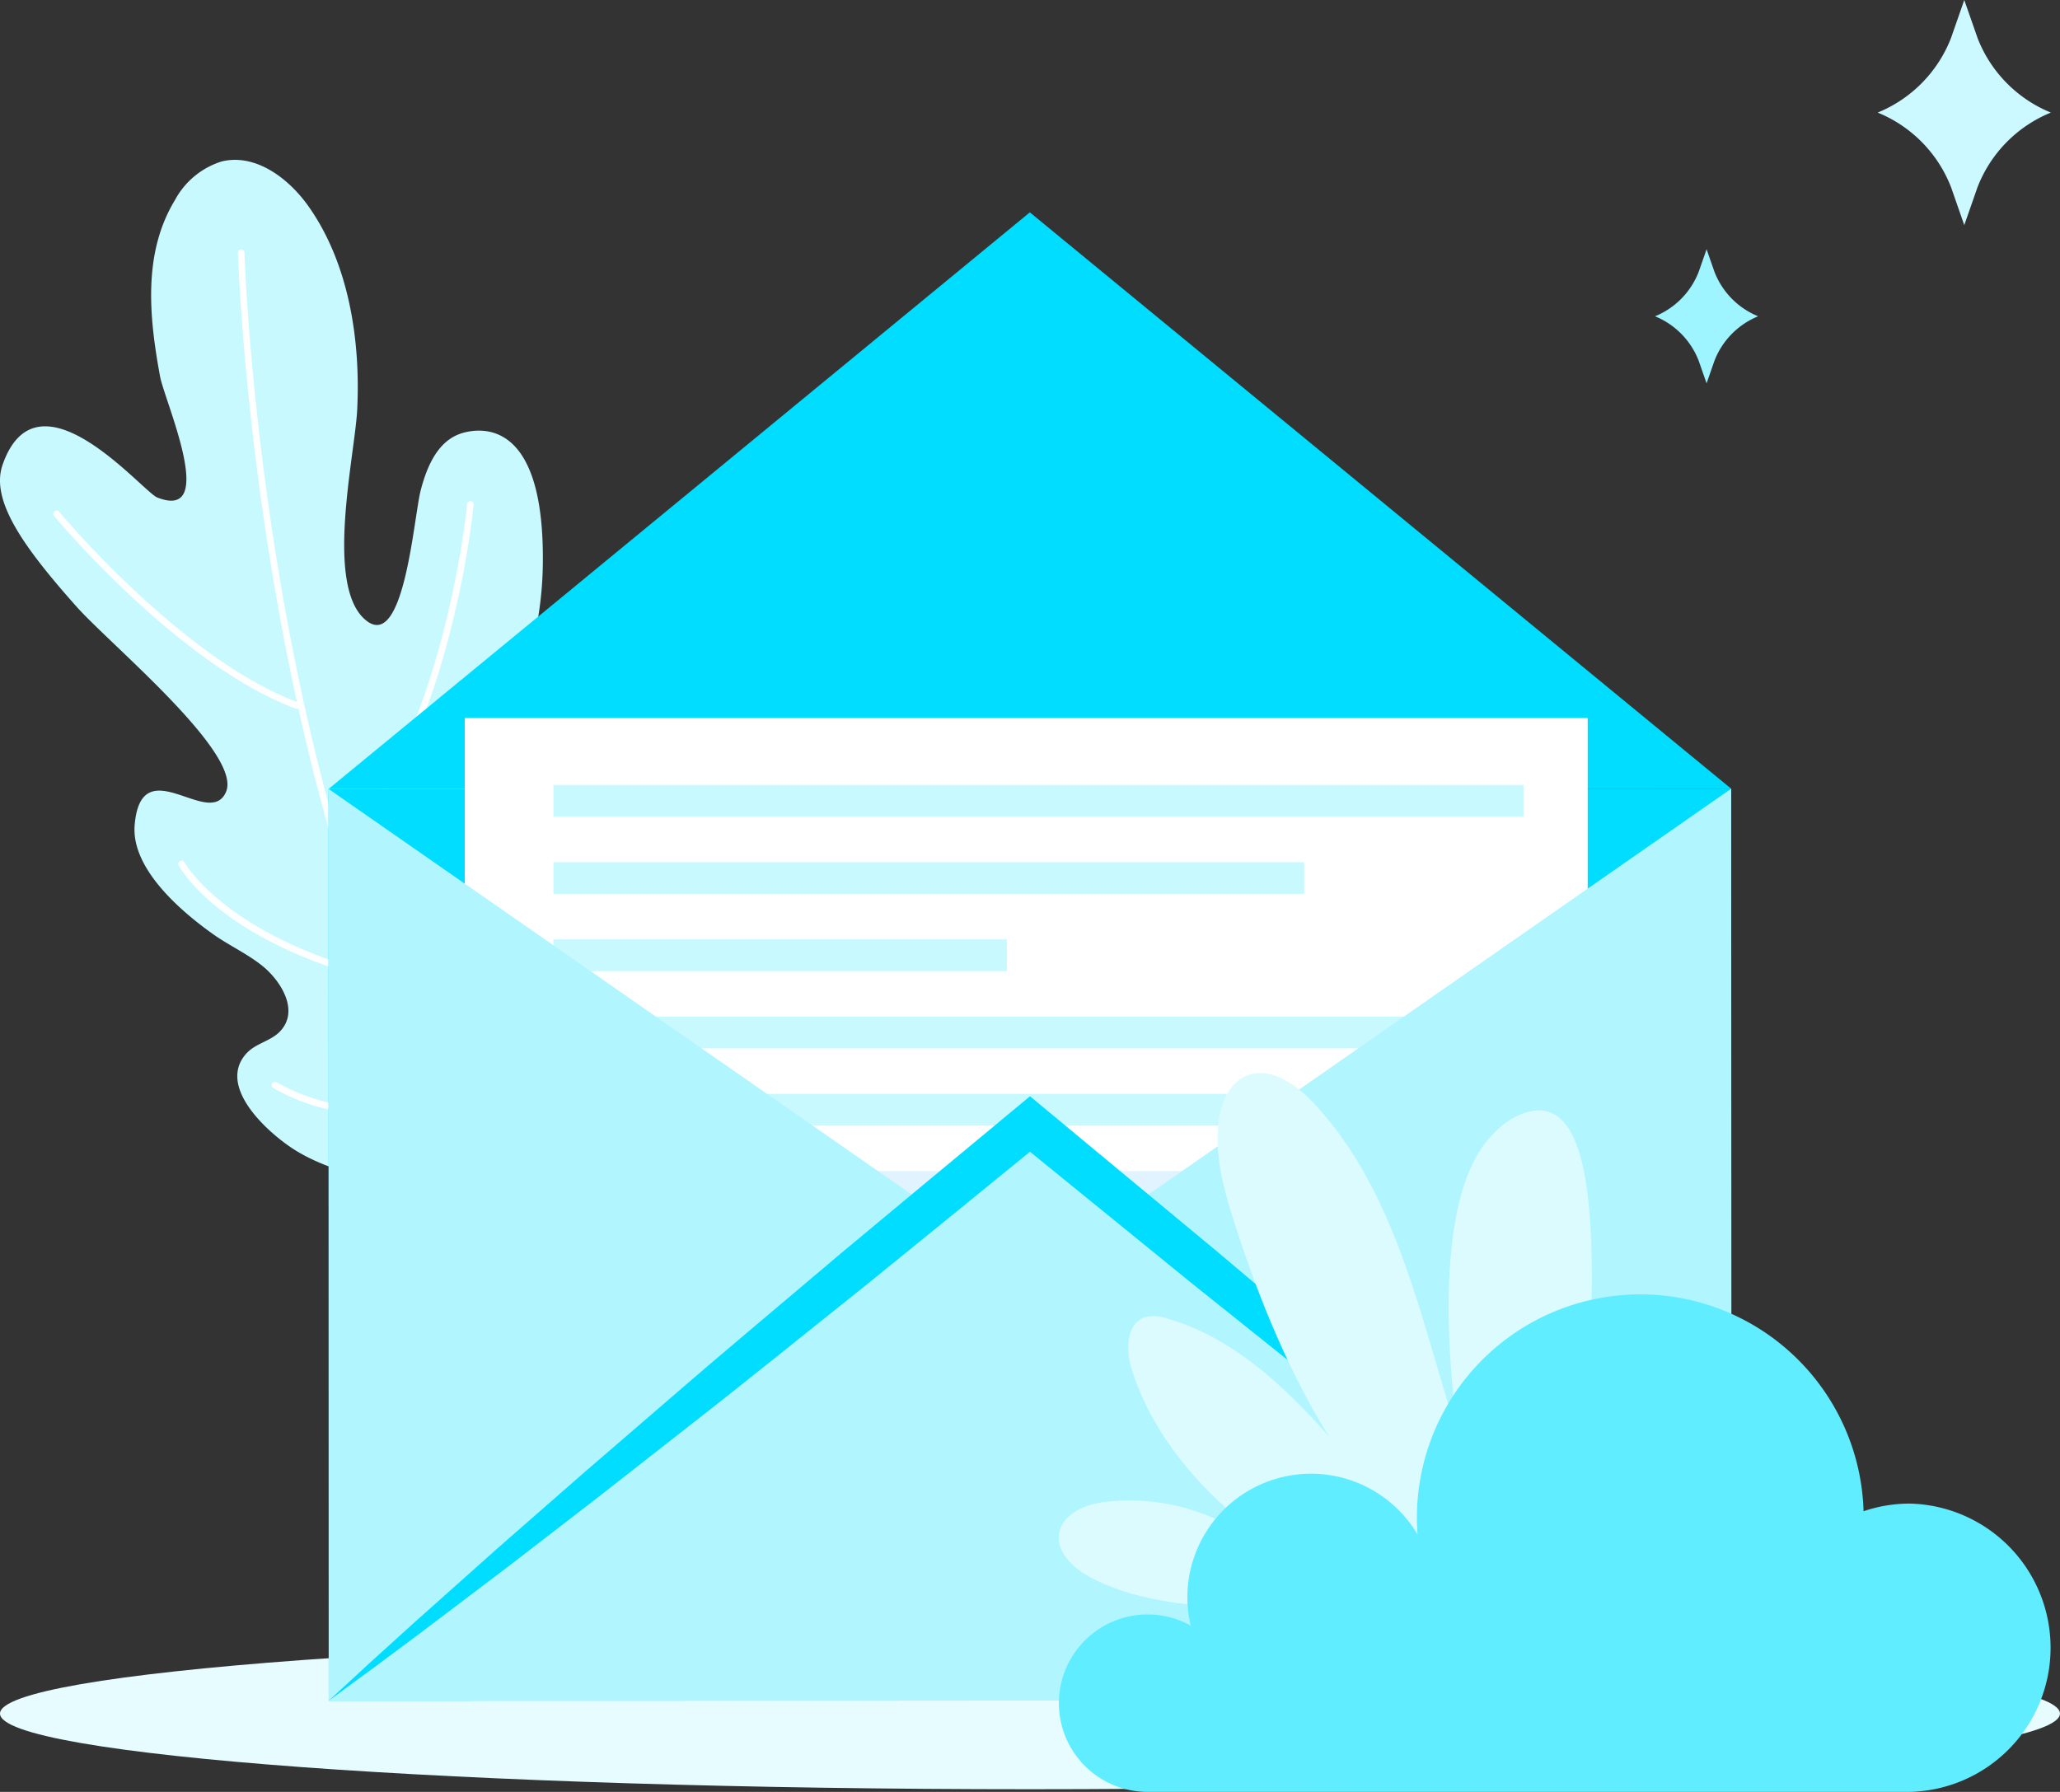 <svg id="_2-pastas_kurjeriai" data-name="2-pastas kurjeriai" xmlns="http://www.w3.org/2000/svg" xmlns:xlink="http://www.w3.org/1999/xlink" width="194.263" height="169" viewBox="0 0 194.263 169">
  <rect x="0" y="0" width="194.263" height="169" fill="#333333" stroke="none"/>
  <defs>
    <clipPath id="clip-path">
      <rect id="Rectangle_12483" data-name="Rectangle 12483" width="194.263" height="169" fill="none"/>
    </clipPath>
  </defs>
  <g id="Group_34900" data-name="Group 34900" clip-path="url(#clip-path)">
    <path id="Path_43042" data-name="Path 43042" d="M183.992,3.568,185.236,0l1.245,3.568a12.456,12.456,0,0,0,6.921,7.049,12.46,12.46,0,0,0-6.921,7.046l-1.245,3.569-1.244-3.569a12.466,12.466,0,0,0-6.923-7.046,12.465,12.465,0,0,0,6.923-7.049" fill="#ccf9ff"/>
    <path id="Path_43043" data-name="Path 43043" d="M160.193,25.63l.742-2.125.74,2.125a7.42,7.42,0,0,0,4.122,4.2,7.424,7.424,0,0,0-4.122,4.2l-.74,2.125-.742-2.125a7.419,7.419,0,0,0-4.121-4.2,7.419,7.419,0,0,0,4.121-4.2" fill="#9ef4ff"/>
    <path id="Path_43044" data-name="Path 43044" d="M23.3,99.291c.835-.88,2.183-1.1,3.048-1.956,1.965-1.961.134-4.823-1.576-6.216-1.446-1.17-3.168-1.943-4.685-3.02C16.9,85.832,12.349,81.85,12.7,77.789c.636-7.24,7.074.515,8.617-3.111S10.412,60.8,7.229,57.226C2.13,51.5-.919,47.148.248,43.821c3.314-9.448,13.2,2.561,14.585,3.1,5.791,2.279.686-9.106.261-11.418-1.018-5.528-1.656-11.6,1.406-16.635a7.559,7.559,0,0,1,4.408-3.642c3.175-.773,6.3,1.568,8.187,4.236,3.826,5.414,4.911,12.67,4.59,19.169-.216,4.351-3.156,16.872.919,19.945,3.528,2.651,4.412-9.779,5.068-12.328.819-3.174,2.125-4.965,4.14-5.464,2.053-.506,7.437-.683,7.381,12.016A33.5,33.5,0,0,1,49.5,63.308c.033-.016.067-.034.1-.053-.086.169-.163.328-.244.493-.113.3-.192.627-.313.931a25.392,25.392,0,0,0-1.182,4.11,1.913,1.913,0,0,0,.292.866c2.273,3.22,6.933-5.718,9.08,1.229,1.2,3.9-2.411,8.747-5.047,11.635-1.257,1.372-2.78,2.49-3.946,3.939-1.381,1.72-2.569,4.9-.236,6.407,1.024.653,2.391.587,3.393,1.273,2.5,1.72.758,4.648-.225,6.618-1.88,3.765.191,13.166-5.9,13.7-1.921.168-3.8-.911-5.512-1.619-3.862-1.6-8.214-2.093-11.824-4.3-2.478-1.514-7.662-6.055-4.639-9.248" fill="#c7f9ff"/>
    <path id="Path_43045" data-name="Path 43045" d="M45.589,111.474a.3.3,0,0,1-.235-.139c-21.116-31.8-22.9-86.957-22.92-87.511a.311.311,0,0,1,.62-.018c.016.553,1.8,55.538,22.818,87.186a.311.311,0,0,1-.087.431.3.3,0,0,1-.2.051" fill="#fff"/>
    <path id="Path_43046" data-name="Path 43046" d="M28.027,66.869a.324.324,0,0,1-.082-.017C16.849,62.76,5.218,48.805,5.1,48.66a.311.311,0,0,1,.041-.438.3.3,0,0,1,.423.027l.005.005.008.009c.117.139,11.643,13.971,22.58,18a.311.311,0,0,1-.132.6Z" fill="#fff"/>
    <path id="Path_43047" data-name="Path 43047" d="M32.152,80.123a.3.3,0,0,1-.2-.1.313.313,0,0,1,.019-.44c7.623-6.975,11.231-24,12.077-32.035a.3.3,0,0,1,.316-.278h.026a.3.3,0,0,1,.277.322v.019c-.852,8.111-4.514,25.327-12.274,32.428a.309.309,0,0,1-.237.082" fill="#fff"/>
    <path id="Path_43048" data-name="Path 43048" d="M35.916,92.624a.433.433,0,0,1-.052-.009C20.808,88.817,17,81.9,16.843,81.605a.311.311,0,0,1,.548-.291c.036.07,3.866,6.981,18.623,10.7a.311.311,0,0,1-.1.607Z" fill="#fff"/>
    <path id="Path_43049" data-name="Path 43049" d="M33.65,105.014a18.206,18.206,0,0,1-7.885-2.408.31.31,0,0,1,.332-.524l.01.007A18.585,18.585,0,0,0,41.158,103.5a.311.311,0,0,1,.206.586l-.015,0a19.69,19.69,0,0,1-7.7.928" fill="#fff"/>
    <path id="Path_43050" data-name="Path 43050" d="M43.006,106.813a.309.309,0,0,1-.286-.332h0a.309.309,0,0,1,.108-.213,11.555,11.555,0,0,0,4.117-8.443.311.311,0,0,1,.621-.023,11.959,11.959,0,0,1-4.332,8.939.3.3,0,0,1-.228.074" fill="#75c8ff"/>
    <path id="Path_43051" data-name="Path 43051" d="M34.516,88.65a.31.31,0,0,1-.023-.615,21.93,21.93,0,0,0,17.7-14.772.311.311,0,1,1,.607.138l-.007.024a22.556,22.556,0,0,1-18.2,15.225.3.3,0,0,1-.073,0" fill="#75c8ff"/>
    <path id="Path_43052" data-name="Path 43052" d="M0,161.613c0,3.946,43.483,7.137,97.131,7.137s97.13-3.194,97.13-7.137-43.486-7.133-97.13-7.133S0,157.673,0,161.613" fill="#e6fcff"/>
    <path id="Path_43053" data-name="Path 43053" d="M163.278,160.366,31,160.4,30.985,74.4l132.268-.021Z" fill="#0df"/>
    <path id="Path_43054" data-name="Path 43054" d="M163.255,74.386l-132.268.021,66.128-54.38Z" fill="#0df"/>
    <rect id="Rectangle_12472" data-name="Rectangle 12472" width="105.892" height="89.436" transform="translate(43.831 67.719)" fill="#fff"/>
    <rect id="Rectangle_12473" data-name="Rectangle 12473" width="70.794" height="2.984" transform="translate(52.193 81.319)" fill="#c7f9ff"/>
    <rect id="Rectangle_12474" data-name="Rectangle 12474" width="42.758" height="2.996" transform="translate(52.193 88.596)" fill="#c7f9ff"/>
    <rect id="Rectangle_12475" data-name="Rectangle 12475" width="91.477" height="2.998" transform="translate(52.193 74.03)" fill="#c7f9ff"/>
    <rect id="Rectangle_12476" data-name="Rectangle 12476" width="91.477" height="2.992" transform="translate(52.193 95.881)" fill="#c7f9ff"/>
    <rect id="Rectangle_12477" data-name="Rectangle 12477" width="91.477" height="2.992" transform="translate(52.193 103.164)" fill="#c7f9ff"/>
    <rect id="Rectangle_12478" data-name="Rectangle 12478" width="91.477" height="2.995" transform="translate(52.193 110.444)" fill="#e0f3ff"/>
    <rect id="Rectangle_12479" data-name="Rectangle 12479" width="91.477" height="2.997" transform="translate(52.193 117.726)" fill="#e0f3ff"/>
    <rect id="Rectangle_12480" data-name="Rectangle 12480" width="91.477" height="2.988" transform="translate(52.193 125.013)" fill="#e0f3ff"/>
    <rect id="Rectangle_12481" data-name="Rectangle 12481" width="91.477" height="2.996" transform="translate(52.193 132.292)" fill="#e0f3ff"/>
    <rect id="Rectangle_12482" data-name="Rectangle 12482" width="80.28" height="2.996" transform="translate(52.193 139.575)" fill="#e0f3ff"/>
    <path id="Path_43055" data-name="Path 43055" d="M30.985,74.407,31,160.4,97.14,120.426Z" fill="#b1f5ff"/>
    <path id="Path_43056" data-name="Path 43056" d="M163.255,74.386l.023,85.984L97.14,120.426Z" fill="#b1f5ff"/>
    <path id="Path_43057" data-name="Path 43057" d="M163.278,160.37,31,160.4l66.13-54.385Z" fill="#b1f5ff"/>
    <path id="Path_43058" data-name="Path 43058" d="M155.368,153.143l-7.993-7.129-8.058-7.051-8.109-6.99c-5.393-4.673-10.883-9.23-16.324-13.848l-16.471-13.67-1.282-1.065-1.283,1.066-8.236,6.835-8.226,6.847c-5.441,4.617-10.927,9.182-16.318,13.856l-8.107,6.993L46.9,146.041l-7.993,7.13Q34.928,156.75,31,160.4q4.333-3.154,8.62-6.368l8.538-6.465,8.477-6.542,8.427-6.6c5.629-4.389,11.165-8.888,16.746-13.336l8.308-6.749,7.013-5.717,15.323,12.462c5.584,4.443,11.119,8.944,16.752,13.329l8.428,6.6,8.482,6.537,8.542,6.461q4.282,3.215,8.623,6.361-3.935-3.645-7.914-7.226" fill="#0df"/>
    <path id="Path_43059" data-name="Path 43059" d="M137.5,149.169c-10.832-8.138-17.009-21.045-21.124-33.95-.991-3.1-1.886-6.35-1.44-9.577.234-1.649.954-3.4,2.459-4.115,2.2-1.05,4.726.629,6.4,2.408,10.568,11.243,10.927,28.552,18.016,42.256" fill="#dcfbff"/>
    <path id="Path_43060" data-name="Path 43060" d="M124.976,150.4a40.043,40.043,0,0,0-9.6-6.785,19.794,19.794,0,0,0-11.457-1.928c-1.725.275-3.667,1.122-4.015,2.833-.383,1.88,1.394,3.476,3.108,4.345,9.366,4.747,21.387,1,30.686,5.88" fill="#dcfbff"/>
    <path id="Path_43061" data-name="Path 43061" d="M149.654,143.878a.569.569,0,0,1,.1-.438c-1.619-6.019,4.893-44.209-6.981-38.043a8.316,8.316,0,0,0-2.085,1.682c-7.684,7.97-2.3,35.252-1.457,37.666a2.362,2.362,0,0,1,.169,1.368,1.751,1.751,0,0,1-2.013,1.07,4.708,4.708,0,0,1-2.149-1.221c-4.258-3.633-7.661-8.139-11.489-12.219s-8.287-7.853-13.669-9.385a3.655,3.655,0,0,0-2.088-.134c-1.83.594-1.828,3.189-1.241,5.018,1.922,5.934,6.1,10.934,11.013,14.772s10.553,6.617,16.2,9.242l19.162.4c-.02-.147-.015-.294-.028-.442a36.183,36.183,0,0,1-3.45-9.341" fill="#dcfbff"/>
    <path id="Path_43062" data-name="Path 43062" d="M180.083,141.808a13.567,13.567,0,0,0-4.344.72,21.066,21.066,0,0,0-42.123.62c0,.532.025,1.057.065,1.58a11.664,11.664,0,0,0-21.71,5.936,11.506,11.506,0,0,0,.317,2.653A8.368,8.368,0,1,0,108.219,169h71.864a13.6,13.6,0,0,0,0-27.193" fill="#60edff"/>
  </g>
</svg>
